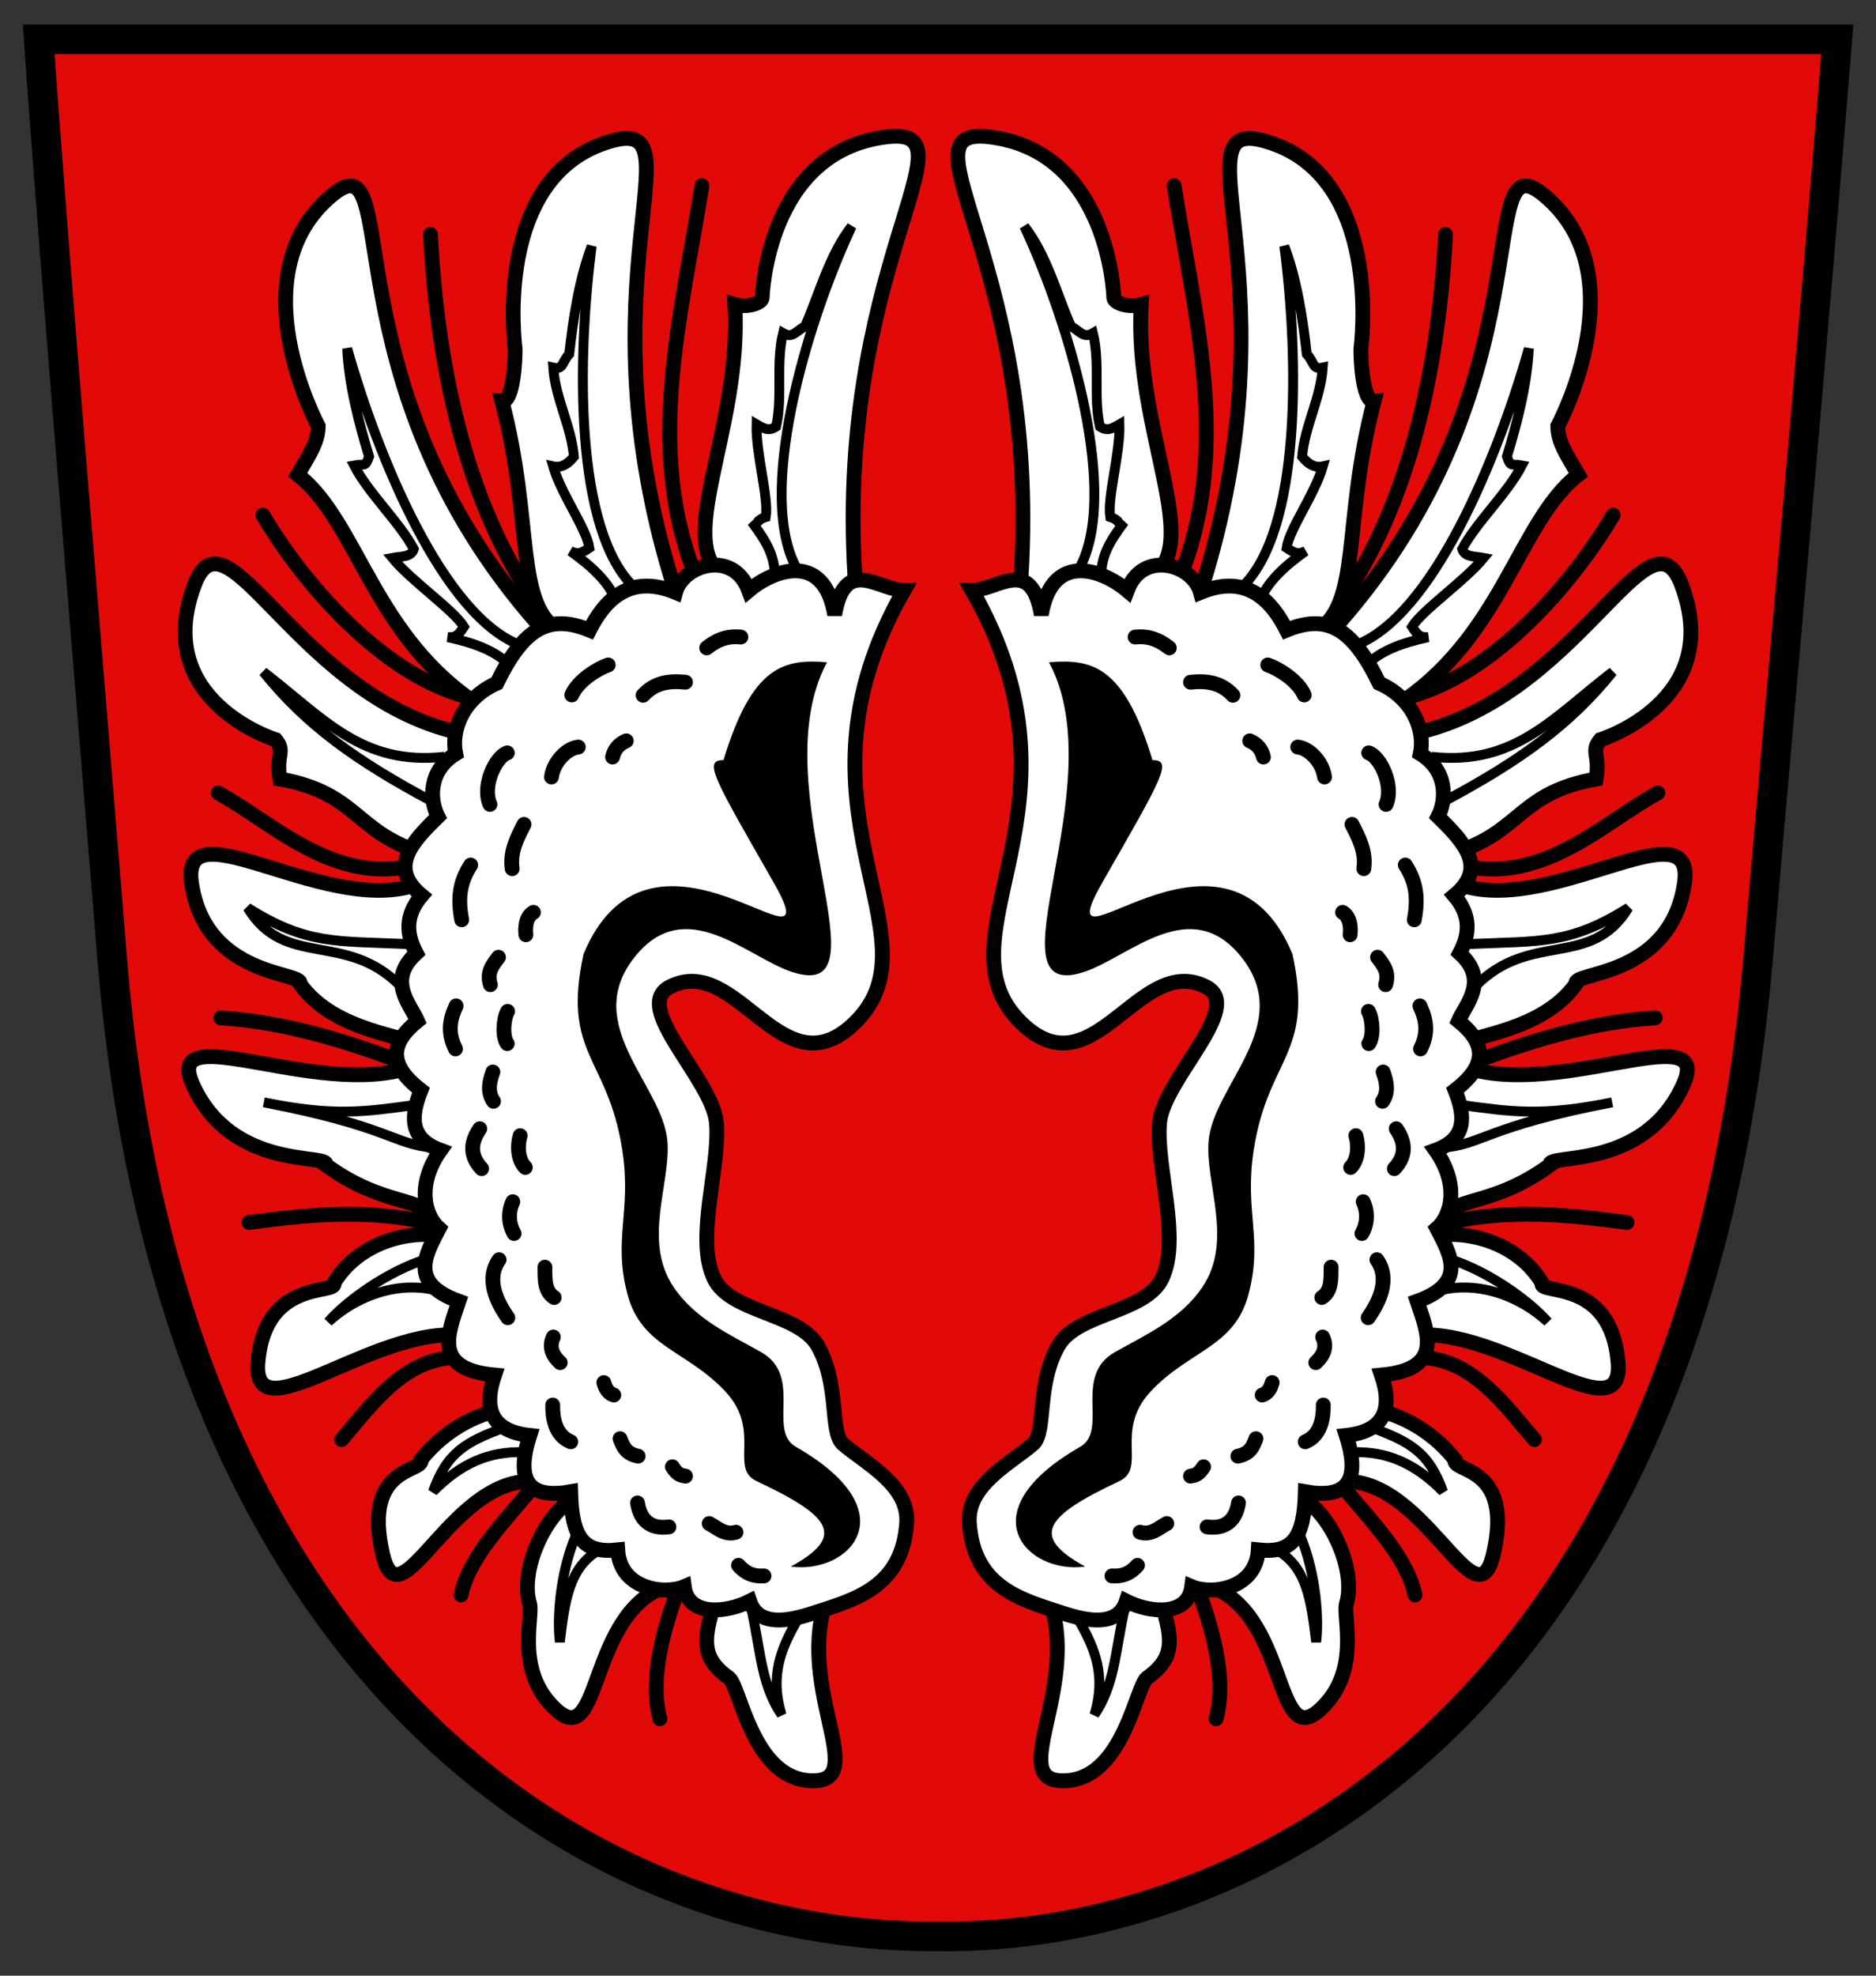 <?xml version="1.0" encoding="UTF-8" standalone="no"?>
<!-- Created with Inkscape (http://www.inkscape.org/) -->
<svg
   xmlns:dc="http://purl.org/dc/elements/1.1/"
   xmlns:cc="http://creativecommons.org/ns#"
   xmlns:rdf="http://www.w3.org/1999/02/22-rdf-syntax-ns#"
   xmlns:svg="http://www.w3.org/2000/svg"
   xmlns="http://www.w3.org/2000/svg"
   xmlns:sodipodi="http://sodipodi.sourceforge.net/DTD/sodipodi-0.dtd"
   xmlns:inkscape="http://www.inkscape.org/namespaces/inkscape"
   width="190"
   height="200"
   id="svg2"
   sodipodi:version="0.32"
   inkscape:version="0.46"
   version="1.0"
   sodipodi:docname="Wappen Gomaringen.svg"
   inkscape:output_extension="org.inkscape.output.svg.inkscape">
  <rect width="100%" height="100%" fill="#333333" stroke="none"/>
  <defs
     id="defs4" />
  <sodipodi:namedview
     id="base"
     pagecolor="#ffffff"
     bordercolor="#666666"
     borderopacity="1.0"
     inkscape:pageopacity="0.0"
     inkscape:pageshadow="2"
     inkscape:zoom="1.979899"
     inkscape:cx="186.73129"
     inkscape:cy="179.05105"
     inkscape:document-units="px"
     inkscape:current-layer="layer1"
     showgrid="false"
     inkscape:window-width="1920"
     inkscape:window-height="1150"
     inkscape:window-x="1272"
     inkscape:window-y="-8" />
  <g
     inkscape:label="Ebene 1"
     inkscape:groupmode="layer"
     id="layer1">
    <path
       style="fill:#e20909;fill-opacity:1;fill-rule:evenodd;stroke:none;stroke-width:3;stroke-linecap:butt;stroke-linejoin:miter;stroke-miterlimit:4;stroke-dasharray:none;stroke-opacity:1"
       d="M 3.919,3.978 L 186.081,3.978 C 183.382,37.356 180.477,68.831 178.087,96.71 C 171.551,173.339 126.383,196.421 95.102,196.017 C 59.456,196.355 17.212,169.407 11.338,96.752 C 9.103,69.108 5.47,26.19 3.919,3.978 z"
       id="path3257"
       sodipodi:nodetypes="ccccsc" />
    <g
       id="g1372"
       transform="matrix(0.223,0,0,0.223,-117.909,-5.547)">
      <g
         style="fill-rule:evenodd"
         id="g2190"
         transform="matrix(3.249,0,0,3.195,-708.508,-52.195)">
        <g
           id="Layer_x0020_1"
           transform="translate(-57.864,0)">
        </g>
      </g>
    </g>
    <g
       id="g2411"
       transform="translate(0.681,0)">
      <path
         sodipodi:nodetypes="cccccccccccccccccc"
         d="M 120.788,161.293 C 122.441,165.828 123.469,170.444 122.481,173.989 M 135.446,150.625 C 138.001,153.812 141.792,157.496 142.626,161.457 M 143.036,137.411 C 148.482,137.455 151.867,142.445 154.723,145.727 M 145.603,123.861 C 152.299,122.239 158.648,123.048 164.107,123.75 M 149.085,107.328 C 154.709,105.246 160.67,103.439 166.964,103.036 M 148.75,87.857 C 156.232,88.874 162.074,83.079 167.226,80.262 M 142.069,70.529 C 151.574,67.936 159.548,57.541 162.694,52.137 M 133.735,62.857 C 141.959,52.254 145.01,37.529 145.723,23.728 M 119.19,57.494 C 123.833,44.823 120.361,32.145 118.23,18.796"
         style="fill:none;fill-rule:evenodd;stroke:#000000;stroke-width:1.5;stroke-linecap:round;stroke-linejoin:miter;stroke-miterlimit:4;stroke-dasharray:none;stroke-opacity:1"
         id="path2387" />
      <path
         sodipodi:nodetypes="csccc"
         id="path3177"
         d="M 102.632,59.799 C 105.129,27.256 90.021,12.75 99.472,13.849 C 111.745,15.275 112.127,30.168 112.127,30.168 C 112.201,30.716 113.709,31.173 114.899,30.821 C 114.117,43.702 121.572,55.592 115.556,58.589"
         style="fill:#ffffff;fill-opacity:1;fill-rule:evenodd;stroke:#000000;stroke-width:1.5;stroke-linecap:butt;stroke-linejoin:miter;stroke-miterlimit:4;stroke-dasharray:none;stroke-opacity:1" />
      <path
         style="fill:#ffffff;fill-opacity:1;fill-rule:evenodd;stroke:#000000;stroke-width:1.5;stroke-linecap:butt;stroke-linejoin:miter;stroke-miterlimit:4;stroke-dasharray:none;stroke-opacity:1"
         d="M 120.958,59.756 C 130.883,28.449 118.255,11.697 127.415,14.271 C 139.553,17.682 137.153,35.268 137.153,35.268 C 137.12,35.82 137.247,40.729 138.482,40.615 C 135.207,53.097 137.321,61.261 132.478,64.04"
         id="path3183"
         sodipodi:nodetypes="csccc" />
      <path
         sodipodi:nodetypes="csccc"
         id="path3187"
         d="M 134.772,63.243 C 156.517,38.631 148.334,13.676 155.668,19.737 C 165.388,27.769 157.087,43.132 157.087,43.132 C 157.105,44.711 157.894,45.873 159.168,48.054 C 153.016,52.839 151.495,64.693 140.512,71.587"
         style="fill:#ffffff;fill-opacity:1;fill-rule:evenodd;stroke:#000000;stroke-width:1.5;stroke-linecap:butt;stroke-linejoin:miter;stroke-miterlimit:4;stroke-dasharray:none;stroke-opacity:1" />
      <path
         sodipodi:nodetypes="csccc"
         id="path3193"
         d="M 142.205,74.31 C 159.013,70.993 166.353,50.578 169.615,59.173 C 174.088,70.962 161.393,74.885 161.393,74.885 C 160.394,76.109 161.392,76.37 160.972,78.861 C 153.183,80.233 153.454,84.108 146.791,86.276"
         style="fill:#ffffff;fill-opacity:1;fill-rule:evenodd;stroke:#000000;stroke-width:1.5;stroke-linecap:butt;stroke-linejoin:miter;stroke-miterlimit:4;stroke-dasharray:none;stroke-opacity:1" />
      <path
         sodipodi:nodetypes="cscc"
         id="path3195"
         d="M 146.522,89.3 C 155.645,93.286 171.13,81.207 169.919,89.406 C 168.497,99.04 158.462,98.339 158.943,99.588 C 155.386,104.625 147.639,104.825 147.058,105.901"
         style="fill:#ffffff;fill-opacity:1;fill-rule:evenodd;stroke:#000000;stroke-width:1.5;stroke-linecap:butt;stroke-linejoin:miter;stroke-miterlimit:4;stroke-dasharray:none;stroke-opacity:1" />
      <path
         sodipodi:nodetypes="cscc"
         id="path3207"
         d="M 146.615,107.587 C 155.865,111.952 173.039,102.59 169.808,109.78 C 165.816,118.661 155.825,116.692 156.306,117.941 C 150.224,122.346 146.734,120.866 144.386,123.962"
         style="fill:#ffffff;fill-opacity:1;fill-rule:evenodd;stroke:#000000;stroke-width:1.5;stroke-linecap:butt;stroke-linejoin:miter;stroke-miterlimit:4;stroke-dasharray:none;stroke-opacity:1" />
      <path
         sodipodi:nodetypes="cscc"
         id="path3209"
         d="M 141.319,135.39 C 150.316,133.172 163.841,145.768 163.196,137.912 C 162.487,129.283 155.022,131.126 155.503,129.877 C 153.083,125.85 148.116,124.528 144.757,125.093"
         style="fill:#ffffff;fill-opacity:1;fill-rule:evenodd;stroke:#000000;stroke-width:1.5;stroke-linecap:butt;stroke-linejoin:miter;stroke-miterlimit:4;stroke-dasharray:none;stroke-opacity:1" />
      <path
         sodipodi:nodetypes="cscc"
         id="path3211"
         d="M 134.628,150.044 C 143.345,148.665 148.796,165.037 150.574,157.3 C 152.655,148.245 146.303,149.102 146.668,147.75 C 144.09,144.514 140.513,142.824 137.333,142.498"
         style="fill:#ffffff;fill-opacity:1;fill-rule:evenodd;stroke:#000000;stroke-width:1.5;stroke-linecap:butt;stroke-linejoin:miter;stroke-miterlimit:4;stroke-dasharray:none;stroke-opacity:1" />
      <path
         sodipodi:nodetypes="cscc"
         id="path3213"
         d="M 121.643,160.484 C 129.855,163.146 128.304,177.382 133.016,173.059 C 137.191,169.229 135.311,163.724 135.676,162.373 C 136.634,159.263 134.491,154.054 131.816,152.087"
         style="fill:#ffffff;fill-opacity:1;fill-rule:evenodd;stroke:#000000;stroke-width:1.5;stroke-linecap:butt;stroke-linejoin:miter;stroke-miterlimit:4;stroke-dasharray:none;stroke-opacity:1" />
      <path
         sodipodi:nodetypes="cscc"
         id="path3215"
         d="M 105.992,163.213 C 108.098,171.972 101.12,180.795 107.49,180.243 C 113.135,179.754 114.371,170.709 115.485,169.861 C 118.14,167.981 118.105,166.208 117.185,163.017"
         style="fill:#ffffff;fill-opacity:1;fill-rule:evenodd;stroke:#000000;stroke-width:1.5;stroke-linecap:butt;stroke-linejoin:miter;stroke-miterlimit:4;stroke-dasharray:none;stroke-opacity:1" />
      <path
         sodipodi:nodetypes="cssssscssccccccccccccccccccccc"
         id="path2388"
         d="M 97.76,59.751 C 110.398,81.77 93.899,94.67 102.643,103.431 C 110.067,110.869 114.629,96.359 121.485,99.903 C 125.43,101.942 117.118,109.266 116.755,113.693 C 116.386,118.186 118.938,125.333 117.011,129.408 C 115.361,132.897 108.413,132.881 106.503,136.234 C 104.273,140.15 105.298,144.849 103.985,146.144 C 101.611,148.182 97.238,150.34 97.494,154.168 C 97.937,160.77 102.865,161.959 107.043,163.325 C 109.333,164.074 112.511,164.763 113.387,162.088 C 115.834,163.321 119.632,163.614 120.018,160.618 C 122.001,161.466 126.524,160.898 126.756,156.897 C 130.19,157.271 131.41,155.749 131.522,151.008 C 135.379,151.692 137.273,150.329 135.664,145.309 C 139.476,144.896 140.415,142.703 139.23,139.196 C 145.498,138.605 143.976,135.091 142.848,131.726 C 147.902,129.896 146.276,127.112 144.842,124.355 C 146.317,123.064 147.169,119.945 144.701,116.44 C 147.919,115.268 147.712,112.954 146.683,110.366 C 150.059,107.76 149.777,105.585 147.028,103.348 C 147.802,101.628 150.15,99.216 147.156,96.499 C 148.145,94.633 148.359,92.712 146.606,90.654 C 150.016,87.841 147.612,85.251 144.957,82.67 C 145.827,80.976 145.942,78.003 143.168,76.308 C 143.664,73.978 142.467,70.701 139.001,69.16 C 136.312,63.629 133.761,62.088 129.619,63.791 C 128.13,60.878 125.647,58.015 120.901,59.972 C 120.142,57.153 115.049,55.577 113.487,59.78 C 111.091,57.755 105.885,55.674 104.782,62.242 C 103.747,56.171 100.3,59.779 97.76,59.751 z"
         style="fill:#ffffff;fill-opacity:1;fill-rule:evenodd;stroke:#000000;stroke-width:1.5;stroke-linecap:butt;stroke-linejoin:miter;stroke-miterlimit:4;stroke-dasharray:none;stroke-opacity:1" />
      <path
         sodipodi:nodetypes="ccc"
         id="path3217"
         d="M 144.286,76.607 C 152.714,77.559 156.62,72.621 162.648,68.014 C 158.364,73.352 153.272,77.026 145.462,81.181"
         style="fill:none;fill-rule:evenodd;stroke:#000000;stroke-width:1;stroke-linecap:butt;stroke-linejoin:miter;stroke-miterlimit:4;stroke-dasharray:none;stroke-opacity:1" />
      <path
         sodipodi:nodetypes="ccc"
         id="path3219"
         d="M 148.15,95.565 C 155.316,95.254 158.338,95.619 164.24,91.896 C 160.461,98.118 154.358,94.216 148.821,99.76"
         style="fill:none;fill-rule:evenodd;stroke:#000000;stroke-width:1;stroke-linecap:butt;stroke-linejoin:miter;stroke-miterlimit:4;stroke-dasharray:none;stroke-opacity:1" />
      <path
         sodipodi:nodetypes="ccc"
         id="path3221"
         d="M 147.266,111.854 C 152.412,112.553 155.433,113.044 162.598,111.594 C 149.854,114.028 149.307,115.934 145.412,116.175"
         style="fill:none;fill-rule:evenodd;stroke:#000000;stroke-width:1;stroke-linecap:butt;stroke-linejoin:miter;stroke-miterlimit:4;stroke-dasharray:none;stroke-opacity:1" />
      <path
         sodipodi:nodetypes="ccc"
         id="path3223"
         d="M 146.678,127.637 C 150.895,129.133 154.705,132.2 156.075,133.818 C 152.622,130.67 148.222,129.724 144.927,130.704"
         style="fill:none;fill-rule:evenodd;stroke:#000000;stroke-width:1;stroke-linecap:butt;stroke-linejoin:miter;stroke-miterlimit:4;stroke-dasharray:none;stroke-opacity:1" />
      <path
         sodipodi:nodetypes="ccc"
         id="path3225"
         d="M 130.967,155.363 C 132.709,159.484 132.889,164.113 132.621,166.216 C 132.109,162.048 131.685,158.743 128.739,156.971"
         style="fill:none;fill-rule:evenodd;stroke:#000000;stroke-width:1;stroke-linecap:butt;stroke-linejoin:miter;stroke-miterlimit:4;stroke-dasharray:none;stroke-opacity:1" />
      <path
         sodipodi:nodetypes="ccc"
         id="path3227"
         d="M 113.182,163.034 C 112.217,167.611 112.165,170.618 110.159,173.594 C 111.339,169.695 110.288,166.973 108.56,164.001"
         style="fill:none;fill-rule:evenodd;stroke:#000000;stroke-width:1;stroke-linecap:butt;stroke-linejoin:miter;stroke-miterlimit:4;stroke-dasharray:none;stroke-opacity:1" />
      <path
         sodipodi:nodetypes="ccc"
         id="path3229"
         d="M 138.012,144.436 C 142.204,145.954 144.064,147.056 145.468,150.998 C 142.606,148.099 139.756,146.909 136.319,147.008"
         style="fill:none;fill-rule:evenodd;stroke:#000000;stroke-width:1;stroke-linecap:butt;stroke-linejoin:miter;stroke-miterlimit:4;stroke-dasharray:none;stroke-opacity:1" />
      <path
         sodipodi:nodetypes="ccccccccc"
         id="path3231"
         d="M 136.423,65.386 C 144.429,62.583 151.106,46.085 154.156,35.277 C 153.992,38.933 152.94,42.927 151.941,46.216 C 152.331,47.359 152.395,46.912 153.452,47.116 C 151.984,49.971 148.858,52.844 147.413,55.576 C 147.652,56.417 148.698,56.31 149.584,56.477 C 147.692,58.791 143.366,61.759 142.332,63.446 C 142.94,64.376 143.176,64.53 143.969,64.5 C 141.226,65.101 139.164,65.898 137.827,67.227"
         style="fill:none;fill-rule:evenodd;stroke:#000000;stroke-width:1;stroke-linecap:butt;stroke-linejoin:miter;stroke-miterlimit:4;stroke-dasharray:none;stroke-opacity:1" />
      <path
         sodipodi:nodetypes="ccccccccc"
         id="path3233"
         d="M 124.961,59.575 C 131.214,53.844 130.849,36.05 129.393,24.914 C 130.683,28.339 131.29,32.425 131.668,35.842 C 132.477,36.738 132.233,37.439 133.285,37.209 C 133.061,40.412 131.447,43.148 131.196,46.228 C 131.746,46.907 132.413,47.406 133.293,47.211 C 132.466,50.084 129.913,53.506 129.627,55.464 C 130.552,56.079 130.83,56.127 131.547,55.787 C 129.262,57.421 127.682,58.965 126.977,60.714"
         style="fill:none;fill-rule:evenodd;stroke:#000000;stroke-width:1;stroke-linecap:butt;stroke-linejoin:miter;stroke-miterlimit:4;stroke-dasharray:none;stroke-opacity:1" />
      <path
         sodipodi:nodetypes="ccccccccc"
         id="path3235"
         d="M 108.556,57.67 C 112.784,50.317 107.815,33.087 103.062,22.912 C 105.326,25.787 106.383,29.877 107.776,33.019 C 108.817,33.629 109.079,34.26 110.012,33.723 C 110.767,36.843 110.026,40.177 110.717,43.189 C 111.447,43.669 111.917,43.41 112.697,42.958 C 112.777,45.946 111.442,50.388 111.761,52.34 C 112.829,52.647 112.604,53.367 113.184,52.826 C 111.5,55.074 110.965,56.266 110.822,58.147"
         style="fill:none;fill-rule:evenodd;stroke:#000000;stroke-width:1;stroke-linecap:butt;stroke-linejoin:miter;stroke-miterlimit:4;stroke-dasharray:none;stroke-opacity:1" />
      <path
         sodipodi:nodetypes="csssssscsssscscc"
         id="path3237"
         d="M 105.561,67.039 C 112.308,79.625 98.886,101.895 109.223,98.353 C 113.739,96.806 119.883,90.476 125.006,96.838 C 130.555,103.728 122.185,109.834 121.723,115.526 C 121.374,119.83 124.262,125.606 121.092,130.299 C 118.91,133.53 115.423,135.085 112.253,136.865 C 107.937,139.29 111.63,144.795 108.718,146.462 C 97.16,153.077 103.355,159.408 109.223,158.584 C 103.521,155.467 105.264,153.435 112.695,149.934 C 115.513,148.607 112.121,144.832 115.884,140.832 C 119.796,136.674 124.325,136.391 125.755,131.068 C 127.28,125.394 125.314,122.688 126.302,116.368 C 127.771,106.967 132.43,106.772 130.219,96.574 C 123.201,79.786 104.527,100.563 111.064,89.157 C 117.101,78.627 118.106,76.947 116.041,76.951 C 113.14,67.312 109.856,66.697 105.561,67.039 z"
         style="fill:#000000;fill-opacity:1;fill-rule:evenodd;stroke:none;stroke-width:1px;stroke-linecap:butt;stroke-linejoin:miter;stroke-opacity:0.541" />
      <path
         sodipodi:nodetypes="cccccccccccccccccccccccccccccccccccccccccccccccccccc"
         d="M 140.727,114.263 C 141.651,115.61 141.798,116.957 140.537,118.304 M 114.286,64.486 C 115.306,64.387 116.392,64.517 117.746,65.587 M 119.892,69.059 C 121.456,68.905 122.956,69.037 124.186,70.385 M 127.719,67.315 C 128.708,67.637 130.767,68.864 131.409,70.353 M 125.89,74.994 C 126.73,75.352 127.11,75.941 127.279,76.635 M 130.752,75.625 C 131.931,75.754 133.257,77.137 133.466,78.655 M 137.94,76.214 C 139.109,76.597 140.528,79.548 139.698,81.43 M 136.244,83.454 C 136.913,84.756 137.699,86.218 137.444,87.936 M 141.648,87.565 C 142.786,89.346 142.96,90.948 142.558,93.113 M 135.297,92.356 C 136.307,92.924 136.055,94.628 136.055,94.628 M 138.833,96.901 C 139.412,97.674 140.054,98.416 139.654,99.679 M 143.126,101.826 C 143.749,103.182 144.028,104.502 143.189,106.182 M 137.91,102.38 C 138.349,103.161 138.447,104.974 137.949,105.643 M 139.401,108.518 C 139.785,109.575 139.956,110.596 139.338,111.485 M 137.381,121.65 C 138.012,123.018 137.619,124.255 137.254,124.87 M 136.638,114.965 C 136.927,115.928 136.908,117.385 136.114,118.179 M 138.77,127.522 C 140.158,129.493 138.983,131.834 137.886,133.393 M 134.133,128.275 C 134.126,129.48 134.191,130.728 133.19,131.345 M 133.277,135.35 C 133.68,136.213 133.525,137.076 132.583,137.939 M 133.34,142.232 C 133.365,143.444 133.124,145.312 131.509,145.957 M 128.163,139.959 C 127.988,140.622 127.665,141.064 127.153,141.222 M 126.522,145.641 C 126.229,146.389 125.966,147.152 124.691,147.409 M 121.218,148.482 C 120.66,149.381 120.29,149.337 119.892,149.429 M 117.493,154.227 C 116.648,154.671 115.935,155.445 114.779,155.111 M 114.526,158.457 C 113.737,159.361 112.889,159.598 111.938,159.531 M 121.571,154.566 C 123.072,154.776 124.423,154.241 124.754,152.144"
         style="fill:none;fill-rule:evenodd;stroke:#000000;stroke-width:1.5;stroke-linecap:round;stroke-linejoin:miter;stroke-miterlimit:4;stroke-dasharray:none;stroke-opacity:1"
         id="path3265" />
    </g>
    <g
       id="g2437"
       transform="matrix(-1,0,0,1,189.319,0)">
      <path
         id="path2439"
         style="fill:none;fill-rule:evenodd;stroke:#000000;stroke-width:1.5;stroke-linecap:round;stroke-linejoin:miter;stroke-miterlimit:4;stroke-dasharray:none;stroke-opacity:1"
         d="M 120.788,161.293 C 122.441,165.828 123.469,170.444 122.481,173.989 M 135.446,150.625 C 138.001,153.812 141.792,157.496 142.626,161.457 M 143.036,137.411 C 148.482,137.455 151.867,142.445 154.723,145.727 M 145.603,123.861 C 152.299,122.239 158.648,123.048 164.107,123.75 M 149.085,107.328 C 154.709,105.246 160.67,103.439 166.964,103.036 M 148.75,87.857 C 156.232,88.874 162.074,83.079 167.226,80.262 M 142.069,70.529 C 151.574,67.936 159.548,57.541 162.694,52.137 M 133.735,62.857 C 141.959,52.254 145.01,37.529 145.723,23.728 M 119.19,57.494 C 123.833,44.823 120.361,32.145 118.23,18.796"
         sodipodi:nodetypes="cccccccccccccccccc" />
      <path
         style="fill:#ffffff;fill-opacity:1;fill-rule:evenodd;stroke:#000000;stroke-width:1.5;stroke-linecap:butt;stroke-linejoin:miter;stroke-miterlimit:4;stroke-dasharray:none;stroke-opacity:1"
         d="M 102.632,59.799 C 105.129,27.256 90.021,12.75 99.472,13.849 C 111.745,15.275 112.127,30.168 112.127,30.168 C 112.201,30.716 113.709,31.173 114.899,30.821 C 114.117,43.702 121.572,55.592 115.556,58.589"
         id="path2441"
         sodipodi:nodetypes="csccc" />
      <path
         sodipodi:nodetypes="csccc"
         id="path2443"
         d="M 120.958,59.756 C 130.883,28.449 118.255,11.697 127.415,14.271 C 139.553,17.682 137.153,35.268 137.153,35.268 C 137.12,35.82 137.247,40.729 138.482,40.615 C 135.207,53.097 137.321,61.261 132.478,64.04"
         style="fill:#ffffff;fill-opacity:1;fill-rule:evenodd;stroke:#000000;stroke-width:1.5;stroke-linecap:butt;stroke-linejoin:miter;stroke-miterlimit:4;stroke-dasharray:none;stroke-opacity:1" />
      <path
         style="fill:#ffffff;fill-opacity:1;fill-rule:evenodd;stroke:#000000;stroke-width:1.5;stroke-linecap:butt;stroke-linejoin:miter;stroke-miterlimit:4;stroke-dasharray:none;stroke-opacity:1"
         d="M 134.772,63.243 C 156.517,38.631 148.334,13.676 155.668,19.737 C 165.388,27.769 157.087,43.132 157.087,43.132 C 157.105,44.711 157.894,45.873 159.168,48.054 C 153.016,52.839 151.495,64.693 140.512,71.587"
         id="path2445"
         sodipodi:nodetypes="csccc" />
      <path
         style="fill:#ffffff;fill-opacity:1;fill-rule:evenodd;stroke:#000000;stroke-width:1.5;stroke-linecap:butt;stroke-linejoin:miter;stroke-miterlimit:4;stroke-dasharray:none;stroke-opacity:1"
         d="M 142.205,74.31 C 159.013,70.993 166.353,50.578 169.615,59.173 C 174.088,70.962 161.393,74.885 161.393,74.885 C 160.394,76.109 161.392,76.37 160.972,78.861 C 153.183,80.233 153.454,84.108 146.791,86.276"
         id="path2447"
         sodipodi:nodetypes="csccc" />
      <path
         style="fill:#ffffff;fill-opacity:1;fill-rule:evenodd;stroke:#000000;stroke-width:1.5;stroke-linecap:butt;stroke-linejoin:miter;stroke-miterlimit:4;stroke-dasharray:none;stroke-opacity:1"
         d="M 146.522,89.3 C 155.645,93.286 171.13,81.207 169.919,89.406 C 168.497,99.04 158.462,98.339 158.943,99.588 C 155.386,104.625 147.639,104.825 147.058,105.901"
         id="path2449"
         sodipodi:nodetypes="cscc" />
      <path
         style="fill:#ffffff;fill-opacity:1;fill-rule:evenodd;stroke:#000000;stroke-width:1.5;stroke-linecap:butt;stroke-linejoin:miter;stroke-miterlimit:4;stroke-dasharray:none;stroke-opacity:1"
         d="M 146.615,107.587 C 155.865,111.952 173.039,102.59 169.808,109.78 C 165.816,118.661 155.825,116.692 156.306,117.941 C 150.224,122.346 146.734,120.866 144.386,123.962"
         id="path2451"
         sodipodi:nodetypes="cscc" />
      <path
         style="fill:#ffffff;fill-opacity:1;fill-rule:evenodd;stroke:#000000;stroke-width:1.5;stroke-linecap:butt;stroke-linejoin:miter;stroke-miterlimit:4;stroke-dasharray:none;stroke-opacity:1"
         d="M 141.319,135.39 C 150.316,133.172 163.841,145.768 163.196,137.912 C 162.487,129.283 155.022,131.126 155.503,129.877 C 153.083,125.85 148.116,124.528 144.757,125.093"
         id="path2453"
         sodipodi:nodetypes="cscc" />
      <path
         style="fill:#ffffff;fill-opacity:1;fill-rule:evenodd;stroke:#000000;stroke-width:1.5;stroke-linecap:butt;stroke-linejoin:miter;stroke-miterlimit:4;stroke-dasharray:none;stroke-opacity:1"
         d="M 134.628,150.044 C 143.345,148.665 148.796,165.037 150.574,157.3 C 152.655,148.245 146.303,149.102 146.668,147.75 C 144.09,144.514 140.513,142.824 137.333,142.498"
         id="path2455"
         sodipodi:nodetypes="cscc" />
      <path
         style="fill:#ffffff;fill-opacity:1;fill-rule:evenodd;stroke:#000000;stroke-width:1.5;stroke-linecap:butt;stroke-linejoin:miter;stroke-miterlimit:4;stroke-dasharray:none;stroke-opacity:1"
         d="M 121.643,160.484 C 129.855,163.146 128.304,177.382 133.016,173.059 C 137.191,169.229 135.311,163.724 135.676,162.373 C 136.634,159.263 134.491,154.054 131.816,152.087"
         id="path2457"
         sodipodi:nodetypes="cscc" />
      <path
         style="fill:#ffffff;fill-opacity:1;fill-rule:evenodd;stroke:#000000;stroke-width:1.5;stroke-linecap:butt;stroke-linejoin:miter;stroke-miterlimit:4;stroke-dasharray:none;stroke-opacity:1"
         d="M 105.992,163.213 C 108.098,171.972 101.12,180.795 107.49,180.243 C 113.135,179.754 114.371,170.709 115.485,169.861 C 118.14,167.981 118.105,166.208 117.185,163.017"
         id="path2459"
         sodipodi:nodetypes="cscc" />
      <path
         style="fill:#ffffff;fill-opacity:1;fill-rule:evenodd;stroke:#000000;stroke-width:1.5;stroke-linecap:butt;stroke-linejoin:miter;stroke-miterlimit:4;stroke-dasharray:none;stroke-opacity:1"
         d="M 97.76,59.751 C 110.398,81.77 93.899,94.67 102.643,103.431 C 110.067,110.869 114.629,96.359 121.485,99.903 C 125.43,101.942 117.118,109.266 116.755,113.693 C 116.386,118.186 118.938,125.333 117.011,129.408 C 115.361,132.897 108.413,132.881 106.503,136.234 C 104.273,140.15 105.298,144.849 103.985,146.144 C 101.611,148.182 97.238,150.34 97.494,154.168 C 97.937,160.77 102.865,161.959 107.043,163.325 C 109.333,164.074 112.511,164.763 113.387,162.088 C 115.834,163.321 119.632,163.614 120.018,160.618 C 122.001,161.466 126.524,160.898 126.756,156.897 C 130.19,157.271 131.41,155.749 131.522,151.008 C 135.379,151.692 137.273,150.329 135.664,145.309 C 139.476,144.896 140.415,142.703 139.23,139.196 C 145.498,138.605 143.976,135.091 142.848,131.726 C 147.902,129.896 146.276,127.112 144.842,124.355 C 146.317,123.064 147.169,119.945 144.701,116.44 C 147.919,115.268 147.712,112.954 146.683,110.366 C 150.059,107.76 149.777,105.585 147.028,103.348 C 147.802,101.628 150.15,99.216 147.156,96.499 C 148.145,94.633 148.359,92.712 146.606,90.654 C 150.016,87.841 147.612,85.251 144.957,82.67 C 145.827,80.976 145.942,78.003 143.168,76.308 C 143.664,73.978 142.467,70.701 139.001,69.16 C 136.312,63.629 133.761,62.088 129.619,63.791 C 128.13,60.878 125.647,58.015 120.901,59.972 C 120.142,57.153 115.049,55.577 113.487,59.78 C 111.091,57.755 105.885,55.674 104.782,62.242 C 103.747,56.171 100.3,59.779 97.76,59.751 z"
         id="path2461"
         sodipodi:nodetypes="cssssscssccccccccccccccccccccc" />
      <path
         style="fill:none;fill-rule:evenodd;stroke:#000000;stroke-width:1;stroke-linecap:butt;stroke-linejoin:miter;stroke-miterlimit:4;stroke-dasharray:none;stroke-opacity:1"
         d="M 144.286,76.607 C 152.714,77.559 156.62,72.621 162.648,68.014 C 158.364,73.352 153.272,77.026 145.462,81.181"
         id="path2463"
         sodipodi:nodetypes="ccc" />
      <path
         style="fill:none;fill-rule:evenodd;stroke:#000000;stroke-width:1;stroke-linecap:butt;stroke-linejoin:miter;stroke-miterlimit:4;stroke-dasharray:none;stroke-opacity:1"
         d="M 148.15,95.565 C 155.316,95.254 158.338,95.619 164.24,91.896 C 160.461,98.118 154.358,94.216 148.821,99.76"
         id="path2465"
         sodipodi:nodetypes="ccc" />
      <path
         style="fill:none;fill-rule:evenodd;stroke:#000000;stroke-width:1;stroke-linecap:butt;stroke-linejoin:miter;stroke-miterlimit:4;stroke-dasharray:none;stroke-opacity:1"
         d="M 147.266,111.854 C 152.412,112.553 155.433,113.044 162.598,111.594 C 149.854,114.028 149.307,115.934 145.412,116.175"
         id="path2467"
         sodipodi:nodetypes="ccc" />
      <path
         style="fill:none;fill-rule:evenodd;stroke:#000000;stroke-width:1;stroke-linecap:butt;stroke-linejoin:miter;stroke-miterlimit:4;stroke-dasharray:none;stroke-opacity:1"
         d="M 146.678,127.637 C 150.895,129.133 154.705,132.2 156.075,133.818 C 152.622,130.67 148.222,129.724 144.927,130.704"
         id="path2469"
         sodipodi:nodetypes="ccc" />
      <path
         style="fill:none;fill-rule:evenodd;stroke:#000000;stroke-width:1;stroke-linecap:butt;stroke-linejoin:miter;stroke-miterlimit:4;stroke-dasharray:none;stroke-opacity:1"
         d="M 130.967,155.363 C 132.709,159.484 132.889,164.113 132.621,166.216 C 132.109,162.048 131.685,158.743 128.739,156.971"
         id="path2471"
         sodipodi:nodetypes="ccc" />
      <path
         style="fill:none;fill-rule:evenodd;stroke:#000000;stroke-width:1;stroke-linecap:butt;stroke-linejoin:miter;stroke-miterlimit:4;stroke-dasharray:none;stroke-opacity:1"
         d="M 113.182,163.034 C 112.217,167.611 112.165,170.618 110.159,173.594 C 111.339,169.695 110.288,166.973 108.56,164.001"
         id="path2473"
         sodipodi:nodetypes="ccc" />
      <path
         style="fill:none;fill-rule:evenodd;stroke:#000000;stroke-width:1;stroke-linecap:butt;stroke-linejoin:miter;stroke-miterlimit:4;stroke-dasharray:none;stroke-opacity:1"
         d="M 138.012,144.436 C 142.204,145.954 144.064,147.056 145.468,150.998 C 142.606,148.099 139.756,146.909 136.319,147.008"
         id="path2475"
         sodipodi:nodetypes="ccc" />
      <path
         style="fill:none;fill-rule:evenodd;stroke:#000000;stroke-width:1;stroke-linecap:butt;stroke-linejoin:miter;stroke-miterlimit:4;stroke-dasharray:none;stroke-opacity:1"
         d="M 136.423,65.386 C 144.429,62.583 151.106,46.085 154.156,35.277 C 153.992,38.933 152.94,42.927 151.941,46.216 C 152.331,47.359 152.395,46.912 153.452,47.116 C 151.984,49.971 148.858,52.844 147.413,55.576 C 147.652,56.417 148.698,56.31 149.584,56.477 C 147.692,58.791 143.366,61.759 142.332,63.446 C 142.94,64.376 143.176,64.53 143.969,64.5 C 141.226,65.101 139.164,65.898 137.827,67.227"
         id="path2477"
         sodipodi:nodetypes="ccccccccc" />
      <path
         style="fill:none;fill-rule:evenodd;stroke:#000000;stroke-width:1;stroke-linecap:butt;stroke-linejoin:miter;stroke-miterlimit:4;stroke-dasharray:none;stroke-opacity:1"
         d="M 124.961,59.575 C 131.214,53.844 130.849,36.05 129.393,24.914 C 130.683,28.339 131.29,32.425 131.668,35.842 C 132.477,36.738 132.233,37.439 133.285,37.209 C 133.061,40.412 131.447,43.148 131.196,46.228 C 131.746,46.907 132.413,47.406 133.293,47.211 C 132.466,50.084 129.913,53.506 129.627,55.464 C 130.552,56.079 130.83,56.127 131.547,55.787 C 129.262,57.421 127.682,58.965 126.977,60.714"
         id="path2479"
         sodipodi:nodetypes="ccccccccc" />
      <path
         style="fill:none;fill-rule:evenodd;stroke:#000000;stroke-width:1;stroke-linecap:butt;stroke-linejoin:miter;stroke-miterlimit:4;stroke-dasharray:none;stroke-opacity:1"
         d="M 108.556,57.67 C 112.784,50.317 107.815,33.087 103.062,22.912 C 105.326,25.787 106.383,29.877 107.776,33.019 C 108.817,33.629 109.079,34.26 110.012,33.723 C 110.767,36.843 110.026,40.177 110.717,43.189 C 111.447,43.669 111.917,43.41 112.697,42.958 C 112.777,45.946 111.442,50.388 111.761,52.34 C 112.829,52.647 112.604,53.367 113.184,52.826 C 111.5,55.074 110.965,56.266 110.822,58.147"
         id="path2481"
         sodipodi:nodetypes="ccccccccc" />
      <path
         style="fill:#000000;fill-opacity:1;fill-rule:evenodd;stroke:none;stroke-width:1px;stroke-linecap:butt;stroke-linejoin:miter;stroke-opacity:0.541"
         d="M 105.561,67.039 C 112.308,79.625 98.886,101.895 109.223,98.353 C 113.739,96.806 119.883,90.476 125.006,96.838 C 130.555,103.728 122.185,109.834 121.723,115.526 C 121.374,119.83 124.262,125.606 121.092,130.299 C 118.91,133.53 115.423,135.085 112.253,136.865 C 107.937,139.29 111.63,144.795 108.718,146.462 C 97.16,153.077 103.355,159.408 109.223,158.584 C 103.521,155.467 105.264,153.435 112.695,149.934 C 115.513,148.607 112.121,144.832 115.884,140.832 C 119.796,136.674 124.325,136.391 125.755,131.068 C 127.28,125.394 125.314,122.688 126.302,116.368 C 127.771,106.967 132.43,106.772 130.219,96.574 C 123.201,79.786 104.527,100.563 111.064,89.157 C 117.101,78.627 118.106,76.947 116.041,76.951 C 113.14,67.312 109.856,66.697 105.561,67.039 z"
         id="path2483"
         sodipodi:nodetypes="csssssscsssscscc" />
      <path
         id="path2485"
         style="fill:none;fill-rule:evenodd;stroke:#000000;stroke-width:1.5;stroke-linecap:round;stroke-linejoin:miter;stroke-miterlimit:4;stroke-dasharray:none;stroke-opacity:1"
         d="M 140.727,114.263 C 141.651,115.61 141.798,116.957 140.537,118.304 M 114.286,64.486 C 115.306,64.387 116.392,64.517 117.746,65.587 M 119.892,69.059 C 121.456,68.905 122.956,69.037 124.186,70.385 M 127.719,67.315 C 128.708,67.637 130.767,68.864 131.409,70.353 M 125.89,74.994 C 126.73,75.352 127.11,75.941 127.279,76.635 M 130.752,75.625 C 131.931,75.754 133.257,77.137 133.466,78.655 M 137.94,76.214 C 139.109,76.597 140.528,79.548 139.698,81.43 M 136.244,83.454 C 136.913,84.756 137.699,86.218 137.444,87.936 M 141.648,87.565 C 142.786,89.346 142.96,90.948 142.558,93.113 M 135.297,92.356 C 136.307,92.924 136.055,94.628 136.055,94.628 M 138.833,96.901 C 139.412,97.674 140.054,98.416 139.654,99.679 M 143.126,101.826 C 143.749,103.182 144.028,104.502 143.189,106.182 M 137.91,102.38 C 138.349,103.161 138.447,104.974 137.949,105.643 M 139.401,108.518 C 139.785,109.575 139.956,110.596 139.338,111.485 M 137.381,121.65 C 138.012,123.018 137.619,124.255 137.254,124.87 M 136.638,114.965 C 136.927,115.928 136.908,117.385 136.114,118.179 M 138.77,127.522 C 140.158,129.493 138.983,131.834 137.886,133.393 M 134.133,128.275 C 134.126,129.48 134.191,130.728 133.19,131.345 M 133.277,135.35 C 133.68,136.213 133.525,137.076 132.583,137.939 M 133.34,142.232 C 133.365,143.444 133.124,145.312 131.509,145.957 M 128.163,139.959 C 127.988,140.622 127.665,141.064 127.153,141.222 M 126.522,145.641 C 126.229,146.389 125.966,147.152 124.691,147.409 M 121.218,148.482 C 120.66,149.381 120.29,149.337 119.892,149.429 M 117.493,154.227 C 116.648,154.671 115.935,155.445 114.779,155.111 M 114.526,158.457 C 113.737,159.361 112.889,159.598 111.938,159.531 M 121.571,154.566 C 123.072,154.776 124.423,154.241 124.754,152.144"
         sodipodi:nodetypes="cccccccccccccccccccccccccccccccccccccccccccccccccccc" />
    </g>
    <path
       sodipodi:nodetypes="ccccsc"
       id="path2391"
       d="M 3.919,3.978 L 186.081,3.978 C 183.382,37.356 180.477,68.831 178.087,96.71 C 171.551,173.339 126.383,196.421 95.102,196.017 C 59.456,196.355 17.212,169.407 11.338,96.752 C 9.103,69.108 5.47,26.19 3.919,3.978 z"
       style="fill:none;fill-opacity:1;fill-rule:evenodd;stroke:#000000;stroke-width:3;stroke-linecap:butt;stroke-linejoin:miter;stroke-miterlimit:4;stroke-dasharray:none;stroke-opacity:1" />
  </g>
</svg>

